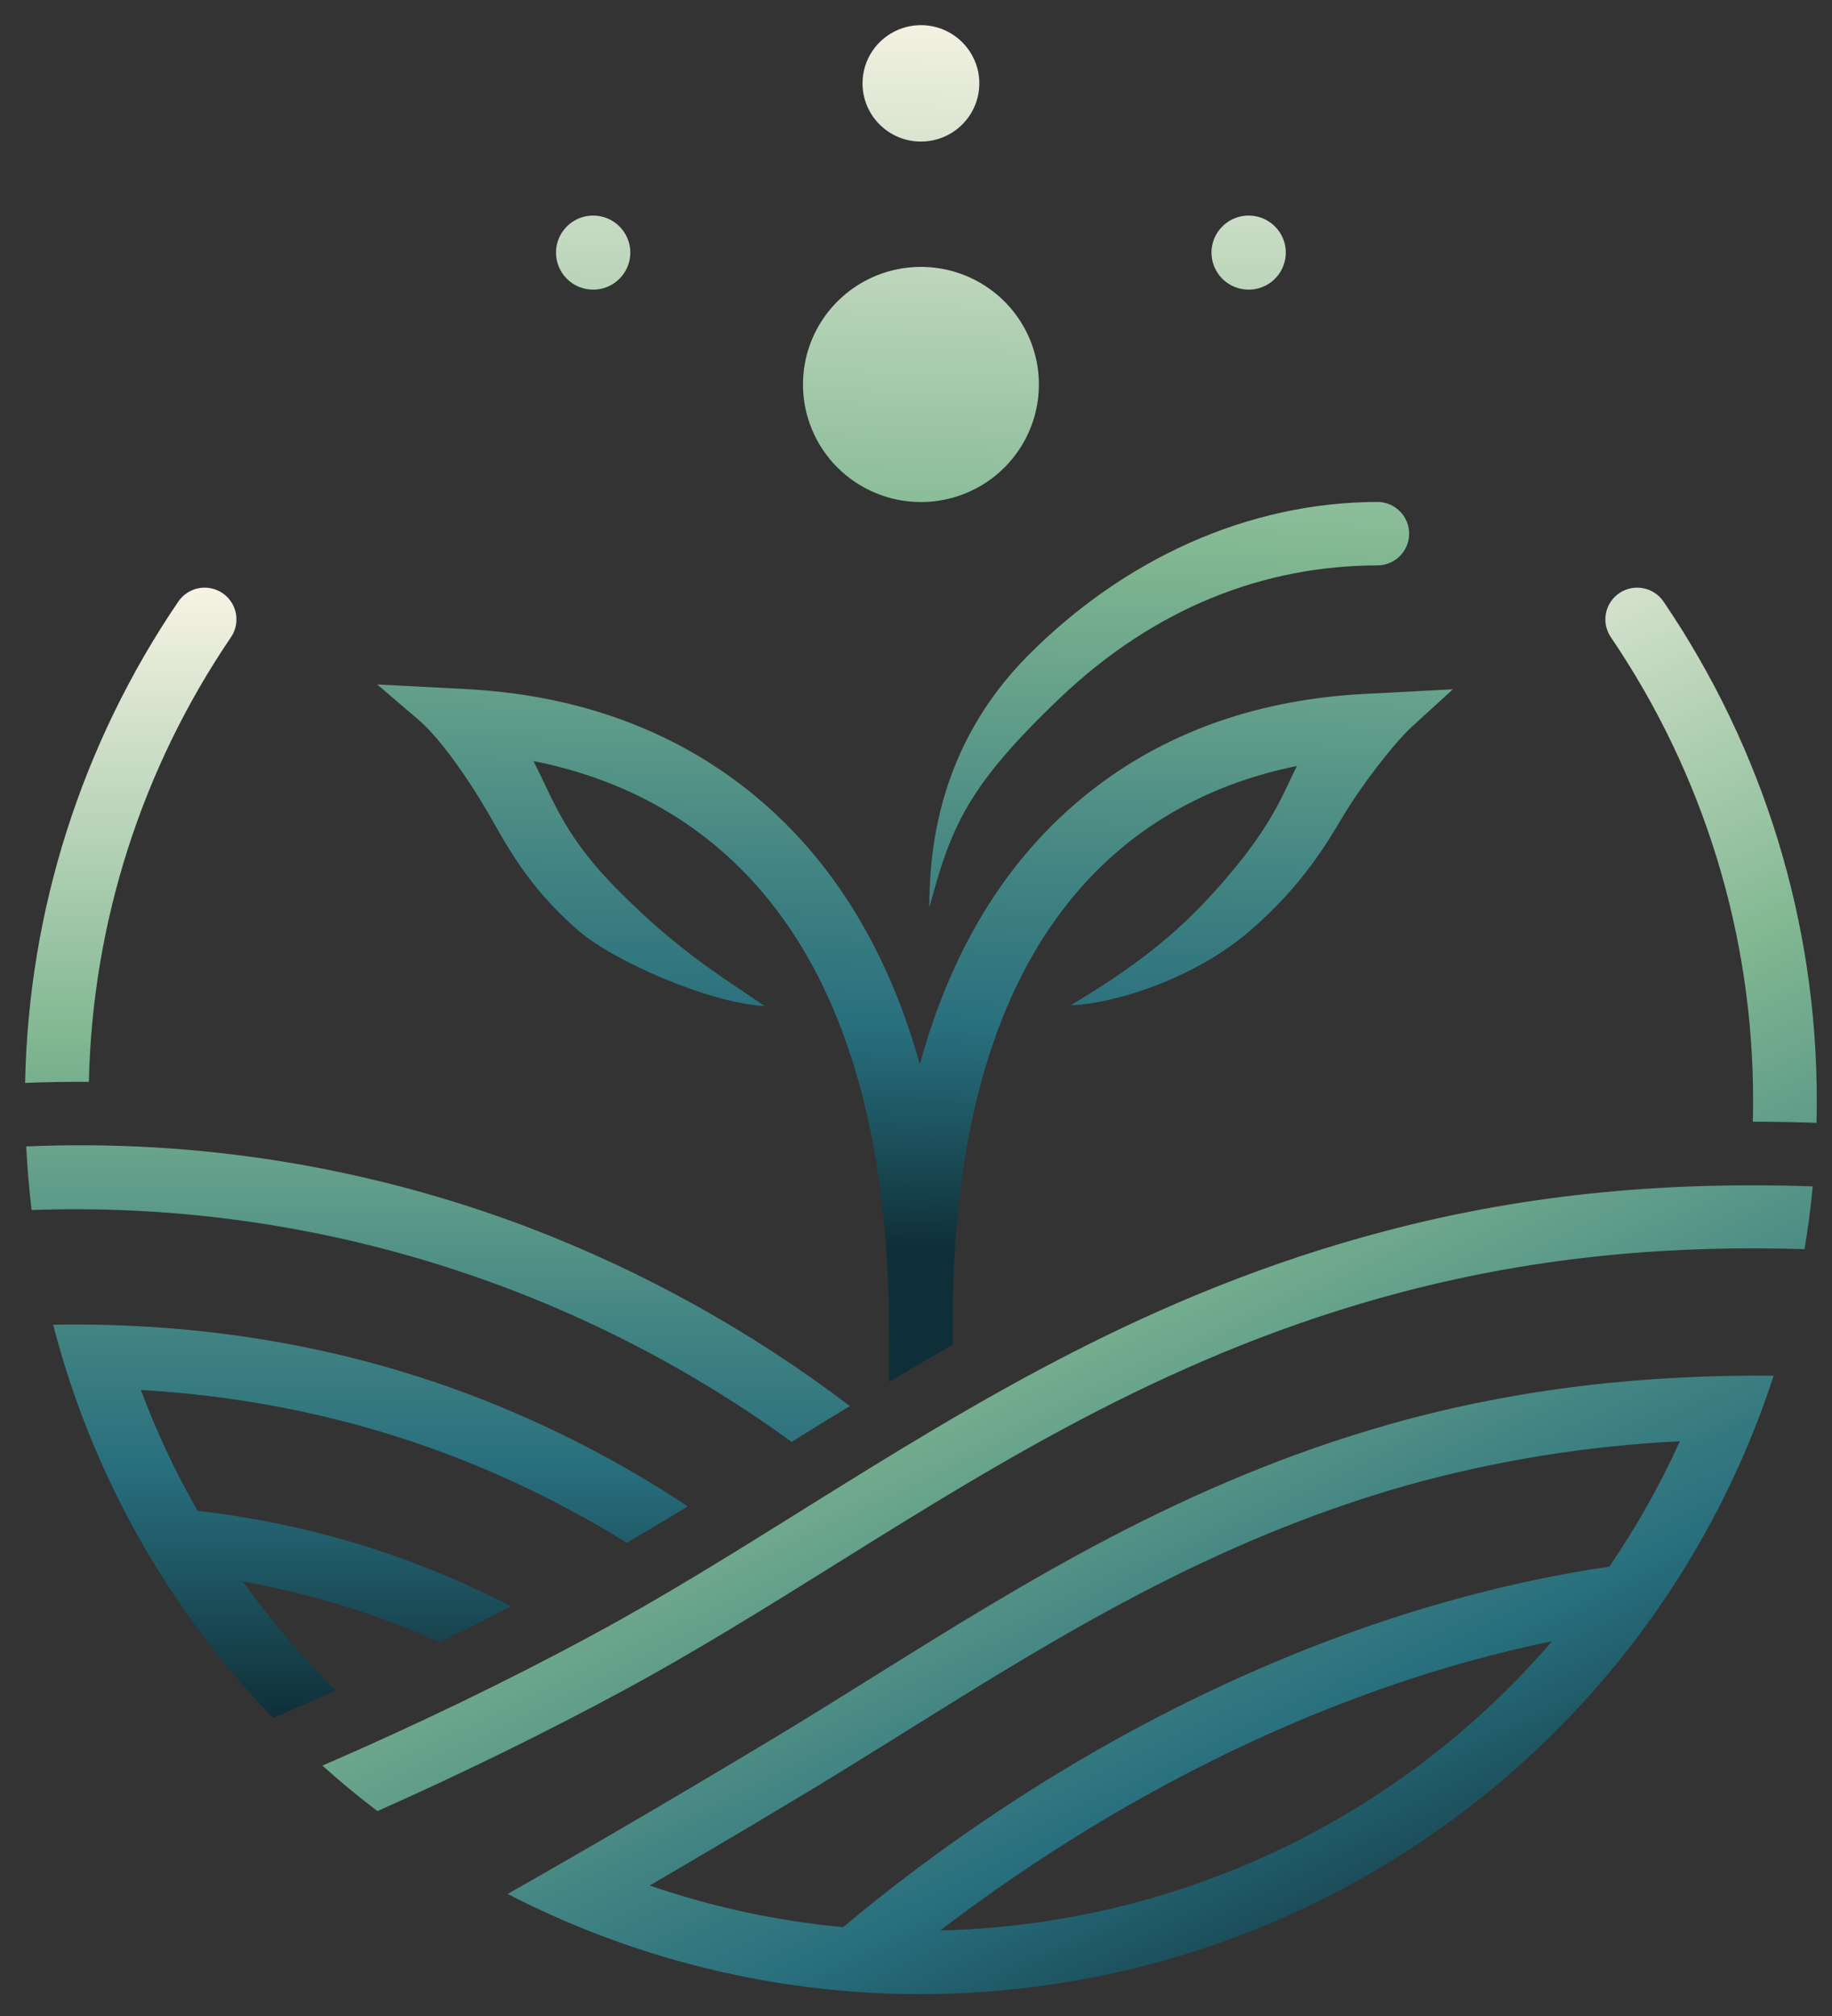 <?xml version="1.0" encoding="UTF-8"?> <svg xmlns="http://www.w3.org/2000/svg" width="80" height="88" viewBox="0 0 80 88" fill="none"><rect x="0" y="0" width="80" height="88" fill="#333333" stroke="none"/><g clip-path="url(#clip0_180_1052)"><path d="M34.57 62.941C24.958 55.957 13.269 52.392 1.38 52.819C1.27 51.899 1.191 50.973 1.143 50.042C8.622 49.721 16.088 50.925 23.084 53.581C28.109 55.5 32.833 58.125 37.112 61.376C36.259 61.89 35.412 62.412 34.57 62.941ZM10.088 27.812C10.19 27.662 10.261 27.492 10.298 27.314C10.335 27.136 10.335 26.952 10.301 26.774C10.266 26.595 10.197 26.425 10.096 26.273C9.995 26.122 9.866 25.991 9.715 25.889C9.563 25.787 9.393 25.716 9.215 25.68C9.036 25.643 8.851 25.642 8.672 25.677C8.493 25.711 8.322 25.781 8.17 25.881C8.018 25.981 7.887 26.11 7.785 26.261C3.562 32.472 1.239 39.77 1.097 47.27C2.028 47.233 2.955 47.217 3.881 47.223C4.031 40.292 6.186 33.552 10.088 27.812ZM27.372 67.345C28.258 66.826 29.145 66.296 30.032 65.755C27.049 63.775 23.851 62.137 20.499 60.871C14.822 58.733 8.739 57.717 2.321 57.825C3.985 64.272 7.291 70.183 11.918 74.986C12.831 74.599 13.746 74.201 14.663 73.79C13.178 72.324 11.823 70.734 10.61 69.038C13.569 69.561 16.451 70.449 19.189 71.681C20.244 71.168 21.287 70.649 22.319 70.122C18.051 67.906 13.41 66.491 8.628 65.95C7.661 64.261 6.833 62.496 6.151 60.674C13.822 61.115 20.936 63.354 27.372 67.345Z" fill="url(#paint0_linear_180_1052)"></path><path d="M79.159 51.785C79.072 52.707 78.952 53.621 78.801 54.527C73.192 54.353 67.371 54.789 61.232 56.398C51.396 58.981 43.851 63.686 36.555 68.237C33.523 70.128 30.386 72.083 27.186 73.812C23.744 75.669 20.103 77.448 16.481 79.056C15.658 78.433 14.858 77.771 14.081 77.07C18.077 75.341 22.126 73.394 25.861 71.377C28.99 69.689 31.946 67.843 35.08 65.888C42.56 61.231 50.279 56.414 60.523 53.729C67.015 52.014 73.237 51.585 79.159 51.785ZM72.644 26.261C72.438 25.957 72.118 25.747 71.757 25.677C71.394 25.607 71.02 25.683 70.714 25.889C70.409 26.095 70.198 26.413 70.128 26.774C70.058 27.134 70.135 27.508 70.341 27.812C74.403 33.791 76.567 40.848 76.554 48.068C76.554 48.368 76.554 48.665 76.543 48.963C77.482 48.963 78.409 48.98 79.324 49.013C79.331 48.701 79.335 48.386 79.335 48.068C79.349 40.295 77.018 32.698 72.644 26.261ZM77.452 60.049C75.698 65.439 72.788 70.385 68.922 74.541C65.057 78.698 60.33 81.966 55.069 84.119C49.808 86.271 44.14 87.257 38.459 87.007C32.777 86.757 27.218 85.278 22.168 82.672C25.709 80.664 29.654 78.36 33.667 75.948C35.133 75.069 36.566 74.174 38.086 73.226C44.795 69.04 51.734 64.711 60.665 62.174C66.426 60.545 72.037 60.004 77.452 60.049ZM67.767 71.644C60.396 73.159 53.998 76.101 49.235 78.83C46.395 80.461 43.664 82.277 41.063 84.265C46.155 84.148 51.165 82.963 55.767 80.788C60.369 78.614 64.46 75.498 67.773 71.644H67.767ZM73.351 62.913C69.314 63.108 65.312 63.755 61.419 64.84C52.87 67.269 46.101 71.492 39.555 75.577C38.093 76.487 36.582 77.43 35.097 78.322C32.813 79.696 30.549 81.033 28.369 82.304C31.102 83.245 33.939 83.854 36.818 84.12C40.261 81.24 43.951 78.668 47.846 76.431C53.462 73.216 61.266 69.715 70.275 68.384C71.46 66.652 72.491 64.821 73.358 62.911L73.351 62.913Z" fill="url(#paint1_linear_180_1052)"></path><path d="M37.665 3.642C37.664 3.139 37.813 2.647 38.093 2.229C38.373 1.811 38.772 1.484 39.238 1.292C39.704 1.099 40.217 1.048 40.712 1.146C41.207 1.244 41.661 1.486 42.018 1.841C42.375 2.197 42.618 2.65 42.717 3.143C42.815 3.636 42.765 4.147 42.572 4.611C42.378 5.076 42.051 5.473 41.632 5.752C41.212 6.031 40.718 6.18 40.214 6.18C39.538 6.18 38.89 5.912 38.412 5.436C37.934 4.961 37.665 4.315 37.665 3.642ZM54.526 12.643C54.847 12.643 55.16 12.549 55.427 12.371C55.694 12.193 55.902 11.941 56.025 11.645C56.148 11.35 56.18 11.025 56.117 10.711C56.054 10.398 55.9 10.11 55.673 9.884C55.446 9.657 55.157 9.503 54.842 9.441C54.528 9.379 54.201 9.411 53.905 9.533C53.608 9.655 53.355 9.863 53.177 10.129C52.998 10.394 52.903 10.707 52.903 11.027C52.903 11.239 52.945 11.449 53.027 11.645C53.108 11.841 53.228 12.02 53.378 12.17C53.529 12.32 53.708 12.439 53.905 12.52C54.102 12.601 54.313 12.643 54.526 12.643ZM40.583 39.614C41.522 36.123 42.207 34.359 46.264 30.489C50.426 26.52 55.213 24.68 60.19 24.68C60.55 24.668 60.892 24.517 61.143 24.259C61.394 24 61.534 23.655 61.534 23.295C61.534 22.936 61.394 22.59 61.143 22.332C60.892 22.073 60.55 21.922 60.19 21.91C54.471 21.91 49.048 24.426 44.877 28.629C40.93 32.611 40.583 37.215 40.583 39.619V39.614ZM21.259 35.386C22.042 36.735 22.981 38.66 25.268 40.63C26.82 41.974 31.017 43.794 33.375 43.912C31.93 42.871 29.776 41.703 26.86 38.727C25.087 36.919 24.411 35.551 23.777 34.206C23.621 33.88 23.464 33.553 23.297 33.222C30.147 34.575 38.824 39.901 38.824 58.179V60.325C39.74 59.778 40.667 59.236 41.605 58.699V57.712C41.605 39.988 49.985 34.778 56.636 33.437C56.48 33.738 56.342 34.038 56.203 34.334C55.587 35.645 54.832 36.892 53.2 38.735C51.299 40.894 49.356 42.321 46.759 43.88C48.593 43.827 52.118 42.766 54.624 40.595C56.854 38.663 57.931 36.839 58.714 35.519C59.34 34.479 60.756 32.541 61.703 31.677L63.446 30.089L59.573 30.291C55.036 30.53 51.11 31.888 47.889 34.331C44.185 37.137 41.605 41.2 40.168 46.463C38.687 41.162 36.06 37.06 32.309 34.217C29.009 31.722 24.982 30.319 20.34 30.079L16.472 29.877L18.368 31.5C19.346 32.39 20.499 34.095 21.259 35.391V35.386ZM40.214 21.915C41.233 21.915 42.228 21.614 43.076 21.051C43.923 20.487 44.583 19.686 44.974 18.748C45.364 17.81 45.466 16.778 45.268 15.783C45.069 14.787 44.579 13.873 43.859 13.155C43.139 12.437 42.221 11.947 41.222 11.749C40.223 11.551 39.187 11.652 38.246 12.04C37.304 12.428 36.5 13.086 35.934 13.93C35.367 14.774 35.065 15.766 35.065 16.781C35.064 17.455 35.197 18.122 35.456 18.745C35.715 19.368 36.094 19.934 36.572 20.41C37.05 20.887 37.618 21.265 38.243 21.523C38.868 21.782 39.537 21.915 40.214 21.915ZM25.902 12.643C26.223 12.643 26.537 12.549 26.803 12.371C27.07 12.193 27.278 11.941 27.401 11.645C27.524 11.35 27.556 11.025 27.493 10.711C27.431 10.398 27.276 10.11 27.049 9.884C26.822 9.657 26.533 9.503 26.218 9.441C25.904 9.379 25.577 9.411 25.281 9.533C24.985 9.655 24.731 9.863 24.553 10.129C24.375 10.394 24.279 10.707 24.279 11.027C24.279 11.239 24.321 11.45 24.403 11.646C24.485 11.842 24.604 12.02 24.755 12.17C24.906 12.32 25.085 12.44 25.282 12.521C25.479 12.602 25.69 12.644 25.903 12.643H25.902Z" fill="url(#paint2_linear_180_1052)"></path></g><defs><linearGradient id="paint0_linear_180_1052" x1="19.108" y1="74.986" x2="19.108" y2="25.651" gradientUnits="userSpaceOnUse"><stop stop-color="#0F2F38"></stop><stop offset="0.11" stop-color="#1C505C"></stop><stop offset="0.22" stop-color="#286E7D"></stop><stop offset="0.35" stop-color="#438583"></stop><stop offset="0.6" stop-color="#80B791"></stop><stop offset="1" stop-color="#F7F3E5"></stop></linearGradient><linearGradient id="paint1_linear_180_1052" x1="61.227" y1="87.745" x2="35.735" y2="35.251" gradientUnits="userSpaceOnUse"><stop stop-color="#0F2F38"></stop><stop offset="0.11" stop-color="#1C505C"></stop><stop offset="0.22" stop-color="#286E7D"></stop><stop offset="0.35" stop-color="#438583"></stop><stop offset="0.6" stop-color="#80B791"></stop><stop offset="1" stop-color="#F7F3E5"></stop></linearGradient><linearGradient id="paint2_linear_180_1052" x1="39.295" y1="59.867" x2="40.613" y2="0.271" gradientUnits="userSpaceOnUse"><stop offset="0.09" stop-color="#0F2F38"></stop><stop offset="0.17" stop-color="#1C505C"></stop><stop offset="0.25" stop-color="#286E7D"></stop><stop offset="0.37" stop-color="#438583"></stop><stop offset="0.6" stop-color="#80B791"></stop><stop offset="1" stop-color="#F7F3E5"></stop></linearGradient><clipPath id="clip0_180_1052"><rect width="79.335" height="87.048" fill="white"></rect></clipPath></defs></svg> 